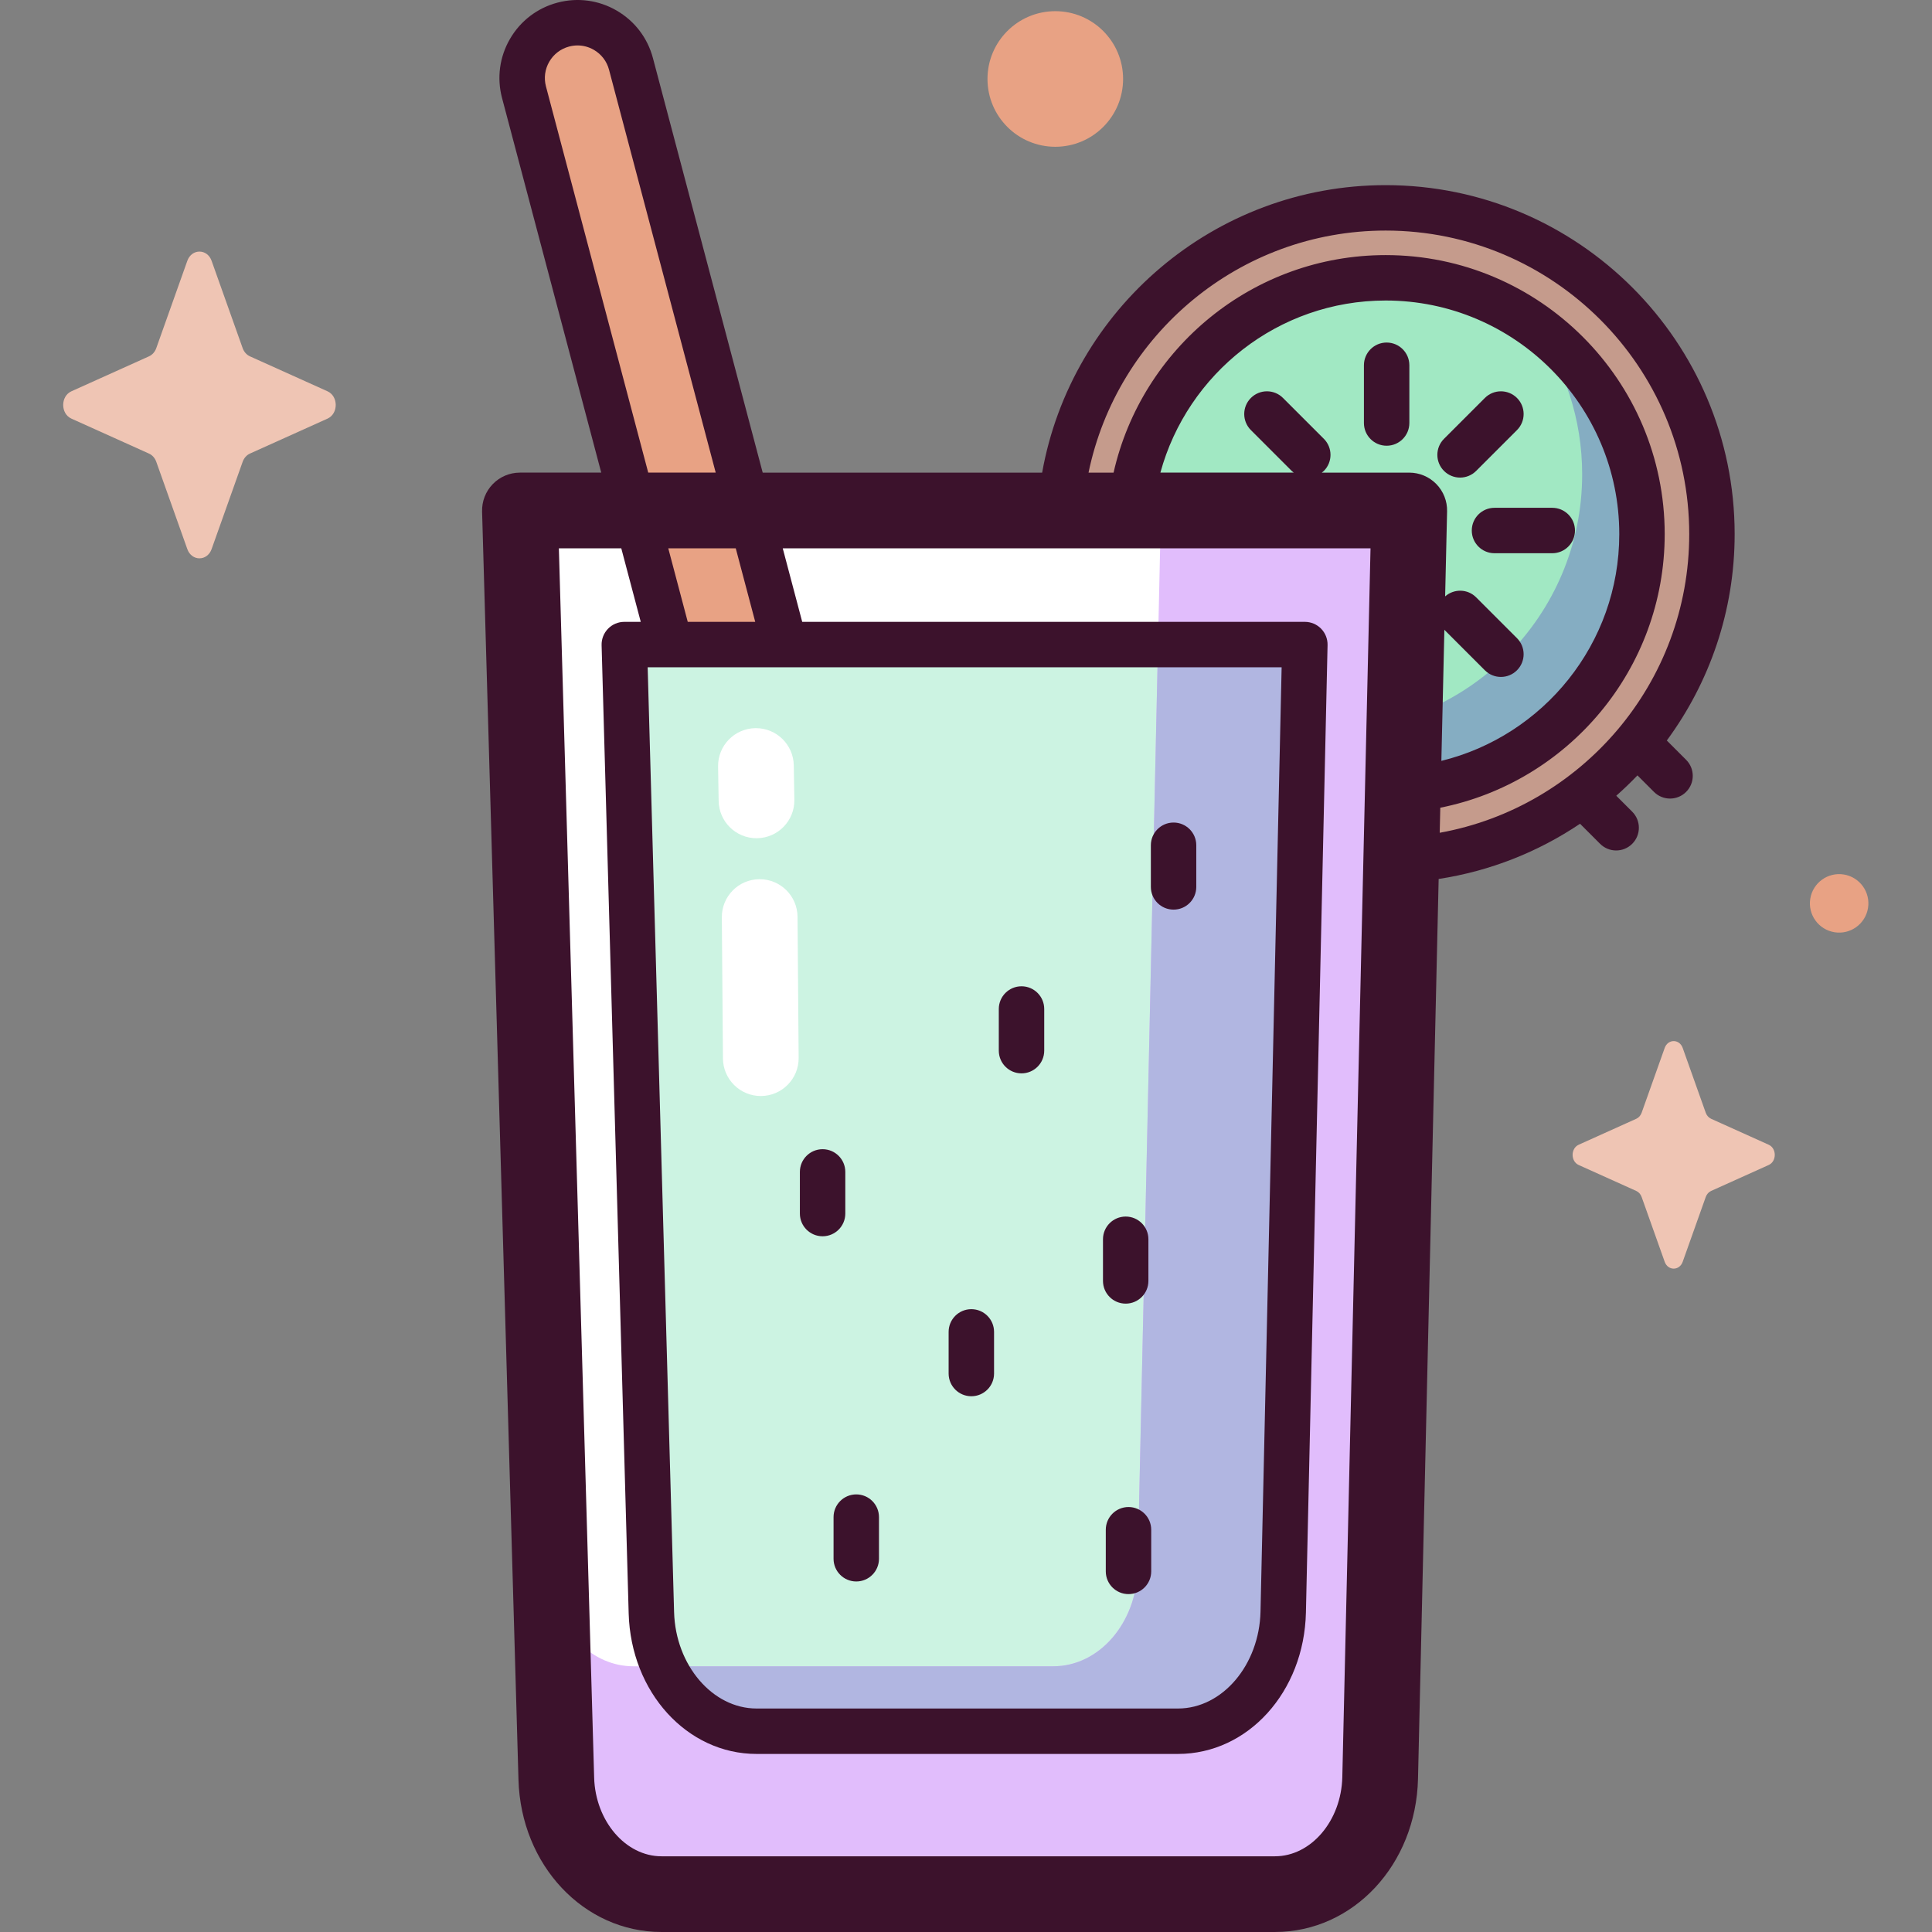 <svg id="Capa_1" enable-background="new 0 0 512 512" height="512" viewBox="0 0 512 512" width="512" xmlns="http://www.w3.org/2000/svg"><rect x="0" y="0" width="512" height="512" fill="#808080" stroke="none"/><g><g><ellipse cx="367.218" cy="141.548" fill="#c59b8c" rx="86.465" ry="86.465" transform="matrix(.707 -.707 .707 .707 7.466 301.121)"/><circle cx="367.218" cy="141.548" fill="#a1e8c3" r="67.926"/><path d="m406.666 86.247c7.947 11.121 12.625 24.738 12.625 39.448 0 37.515-30.412 67.927-67.926 67.927-14.711 0-28.328-4.678-39.449-12.625 12.319 17.239 32.497 28.478 55.302 28.478 37.515 0 67.926-30.412 67.926-67.926 0-22.805-11.238-42.983-28.478-55.302z" fill="#85adc2"/><path d="m337.873 501.969h-162.566c-15.052 0-27.388-13.538-27.878-30.592l-9.644-336.095h235.681l-7.71 335.89c-.393 17.136-12.761 30.797-27.883 30.797z" fill="#fff"/><path d="m261.449 444.771c1.243 0 2.505-.16 3.763-.493 7.828-2.073 12.494-10.099 10.421-17.928l-108.418-409.413c-2.072-7.829-10.099-12.495-17.928-10.421-7.828 2.073-12.494 10.099-10.421 17.928l108.417 409.415c1.74 6.569 7.675 10.912 14.166 10.912z" fill="#e8a284"/><path d="m313.345 459.714h-111.7c-15.047 0-27.38-13.889-27.869-31.386l-7.174-256.591h180.351l-5.734 256.38c-.393 17.582-12.756 31.597-27.874 31.597z" fill="#ccf3e2"/><path d="m307.664 135.281-6.178 280.577c-.315 14.315-10.226 25.726-22.343 25.726h-111.291c-10.757 0-19.778-8.998-21.882-21.05l1.459 50.843c.489 17.054 12.826 30.592 27.878 30.592h162.566c15.122 0 27.49-13.661 27.884-30.798l7.71-335.89z" fill="#e1bdfc"/><path d="m301.486 415.858c-.315 14.315-10.226 25.726-22.343 25.726h-102.52c4.553 10.76 14.066 18.13 25.023 18.13h111.7c15.117 0 27.481-14.015 27.874-31.597l5.734-256.38h-40.093z" fill="#b1b6e1"/><path d="m56.078 69.124 8.229 23.138c.352.991 1.05 1.776 1.93 2.172l20.557 9.262c2.904 1.309 2.904 5.936 0 7.244l-20.557 9.262c-.88.396-1.578 1.182-1.93 2.172l-8.229 23.138c-1.163 3.269-5.274 3.269-6.437 0l-8.229-23.138c-.352-.99-1.05-1.776-1.93-2.172l-20.557-9.262c-2.904-1.309-2.904-5.936 0-7.244l20.557-9.262c.88-.397 1.578-1.182 1.93-2.172l8.229-23.138c1.164-3.269 5.275-3.269 6.437 0z" fill="#efc5b4"/><path d="m297.632 20.93c0 9.923-8.045 17.968-17.968 17.968s-17.968-8.044-17.968-17.968 8.045-17.968 17.968-17.968c9.924 0 17.968 8.044 17.968 17.968z" fill="#e8a284"/><ellipse cx="487.501" cy="239.402" fill="#e8a284" rx="7.751" ry="7.751" transform="matrix(.16 -.987 .987 .16 173.102 682.261)"/><path d="m445.933 277.719 6.104 17.163c.261.735.779 1.317 1.432 1.611l15.249 6.87c2.154.971 2.154 4.403 0 5.374l-15.249 6.87c-.653.294-1.17.876-1.432 1.611l-6.104 17.163c-.862 2.425-3.912 2.425-4.774 0l-6.104-17.163c-.261-.735-.779-1.317-1.432-1.611l-15.249-6.87c-2.154-.971-2.154-4.403 0-5.374l15.249-6.87c.653-.294 1.17-.876 1.432-1.611l6.104-17.163c.862-2.425 3.912-2.425 4.774 0z" fill="#efc5b4"/></g><g><g fill="#3c122c"><path d="m441.722 196.242c11.286-15.33 17.979-34.239 17.979-54.694 0-50.996-41.488-92.484-92.483-92.484-45.435 0-83.315 32.936-91.038 76.186h-74.056l-29.09-109.854c-1.414-5.341-4.823-9.811-9.599-12.588-4.775-2.775-10.346-3.525-15.689-2.111-5.34 1.414-9.809 4.823-12.585 9.599-2.777 4.776-3.527 10.348-2.112 15.687l26.286 99.266h-21.55c-2.711 0-5.306 1.097-7.194 3.041-1.889 1.943-2.91 4.569-2.833 7.278l9.643 336.096c.65 22.618 17.3 40.335 37.906 40.335h162.566c20.737 0 37.389-17.833 37.912-40.598l5.473-238.465c13.704-2.097 26.427-7.199 37.468-14.631l5.315 5.315c1.175 1.175 2.716 1.763 4.255 1.763 1.54 0 3.081-.588 4.257-1.763 2.35-2.351 2.35-6.161-.001-8.512l-4.227-4.227c1.949-1.719 3.82-3.52 5.618-5.395l4.381 4.381c1.175 1.175 2.716 1.763 4.256 1.763s3.081-.588 4.255-1.763c2.351-2.351 2.351-6.161 0-8.512zm-297.037-173.34c-.591-2.232-.277-4.56.883-6.556 1.161-1.996 3.029-3.421 5.261-4.013.738-.195 1.485-.292 2.229-.292 1.506 0 2.992.397 4.329 1.174 1.995 1.16 3.421 3.028 4.011 5.261l28.274 106.773h-17.884zm194.962 153.932-5.597 250.227c-.317 14.178-10.122 25.712-21.857 25.712h-111.7c-11.656 0-21.459-11.455-21.853-25.535l-7.001-250.404zm-157.387-12.038-5.16-19.484h17.884l5.16 19.484zm173.468 306.145c-.267 11.578-8.276 20.997-17.856 20.997h-162.565c-9.513 0-17.521-9.353-17.851-20.848l-9.348-325.776h16.539l5.16 19.484h-4.358c-1.625 0-3.182.657-4.315 1.823-1.133 1.165-1.747 2.74-1.702 4.364l7.174 256.591c.585 20.88 15.469 37.236 33.886 37.236h111.7c18.535 0 33.422-16.464 33.891-37.48l5.735-256.38c.036-1.619-.581-3.185-1.713-4.343s-2.684-1.811-4.303-1.811h-133.206l-5.159-19.484h155.765zm-5.441-345.691c.185-.146.378-.277.548-.448 2.35-2.351 2.35-6.161-.001-8.512l-10.825-10.824c-2.349-2.35-6.161-2.35-8.512 0-2.35 2.351-2.35 6.161.001 8.512l10.825 10.824c.171.171.363.302.548.448h-35.356c7.172-26.251 31.209-45.609 59.703-45.609 34.136 0 61.907 27.772 61.907 61.908 0 29.047-20.12 53.455-47.149 60.093l.797-34.739 10.729 10.729c1.175 1.175 2.716 1.763 4.255 1.763 1.54 0 3.081-.588 4.257-1.763 2.35-2.351 2.35-6.161-.001-8.512l-10.825-10.824c-2.256-2.257-5.848-2.323-8.212-.245l.517-22.538c.063-2.7-.967-5.311-2.855-7.241-1.887-1.931-4.473-3.02-7.174-3.02h-23.177zm31.405 88.805c33.865-6.749 59.471-36.687 59.471-72.506 0-40.773-33.172-73.945-73.945-73.945-35.172 0-64.663 24.692-72.108 57.647h-6.637c7.558-36.566 39.973-64.148 78.744-64.148 44.358 0 80.446 36.088 80.446 80.447 0 39.469-28.578 72.367-66.124 79.144z"/><path d="m390.037 140.593c0 3.324 2.695 6.019 6.019 6.019h15.309c3.324 0 6.019-2.695 6.019-6.019s-2.695-6.019-6.019-6.019h-15.309c-3.324 0-6.019 2.695-6.019 6.019z"/><path d="m367.474 90.777c-3.324 0-6.019 2.695-6.019 6.019v15.308c0 3.324 2.695 6.019 6.019 6.019s6.019-2.695 6.019-6.019v-15.309c0-3.323-2.695-6.018-6.019-6.018z"/><path d="m386.934 126.565c1.54 0 3.081-.588 4.255-1.763l10.825-10.824c2.351-2.351 2.351-6.161.001-8.512-2.35-2.349-6.162-2.351-8.512 0l-10.825 10.824c-2.351 2.351-2.351 6.161-.001 8.512 1.176 1.175 2.716 1.763 4.257 1.763z"/><path d="m311.008 241.059c-3.324 0-6.019-2.695-6.019-6.019v-11.038c0-3.324 2.695-6.019 6.019-6.019s6.019 2.695 6.019 6.019v11.038c0 3.324-2.695 6.019-6.019 6.019z"/><path d="m270.711 284.453c-3.324 0-6.019-2.695-6.019-6.019v-11.038c0-3.324 2.695-6.019 6.019-6.019s6.019 2.695 6.019 6.019v11.038c0 3.324-2.695 6.019-6.019 6.019z"/><path d="m298.321 345.476c-3.324 0-6.019-2.695-6.019-6.019v-11.038c0-3.324 2.695-6.019 6.019-6.019s6.019 2.695 6.019 6.019v11.038c0 3.324-2.695 6.019-6.019 6.019z"/><path d="m217.996 327.626c-3.324 0-6.019-2.695-6.019-6.019v-11.038c0-3.324 2.695-6.019 6.019-6.019s6.019 2.695 6.019 6.019v11.038c0 3.324-2.695 6.019-6.019 6.019z"/><path d="m257.415 370.02c-3.324 0-6.019-2.695-6.019-6.019v-11.038c0-3.324 2.695-6.019 6.019-6.019s6.019 2.695 6.019 6.019v11.038c0 3.324-2.695 6.019-6.019 6.019z"/><path d="m226.92 419.108c-3.324 0-6.019-2.695-6.019-6.019v-11.038c0-3.324 2.695-6.019 6.019-6.019s6.019 2.695 6.019 6.019v11.038c0 3.324-2.695 6.019-6.019 6.019z"/><path d="m299.065 422.455c-3.324 0-6.019-2.695-6.019-6.019v-11.038c0-3.324 2.695-6.019 6.019-6.019s6.019 2.695 6.019 6.019v11.038c0 3.324-2.695 6.019-6.019 6.019z"/></g><path d="m201.618 290.456c-5.503 0-9.985-4.439-10.029-9.952l-.296-37.396c-.043-5.54 4.412-10.067 9.952-10.11.026-.001.055-.001.081-.001 5.504 0 9.985 4.439 10.029 9.952l.296 37.396c.043 5.54-4.412 10.067-9.952 10.11-.026.001-.055.001-.081.001z" fill="#fff"/><path d="m200.478 222.138c-5.462 0-9.935-4.381-10.027-9.864l-.152-9.109c-.092-5.539 4.324-10.105 9.863-10.197.057-.001.115-.001.171-.001 5.462 0 9.935 4.381 10.027 9.864l.152 9.109c.092 5.539-4.324 10.105-9.863 10.197-.057.001-.115.001-.171.001z" fill="#fff"/></g></g></svg>